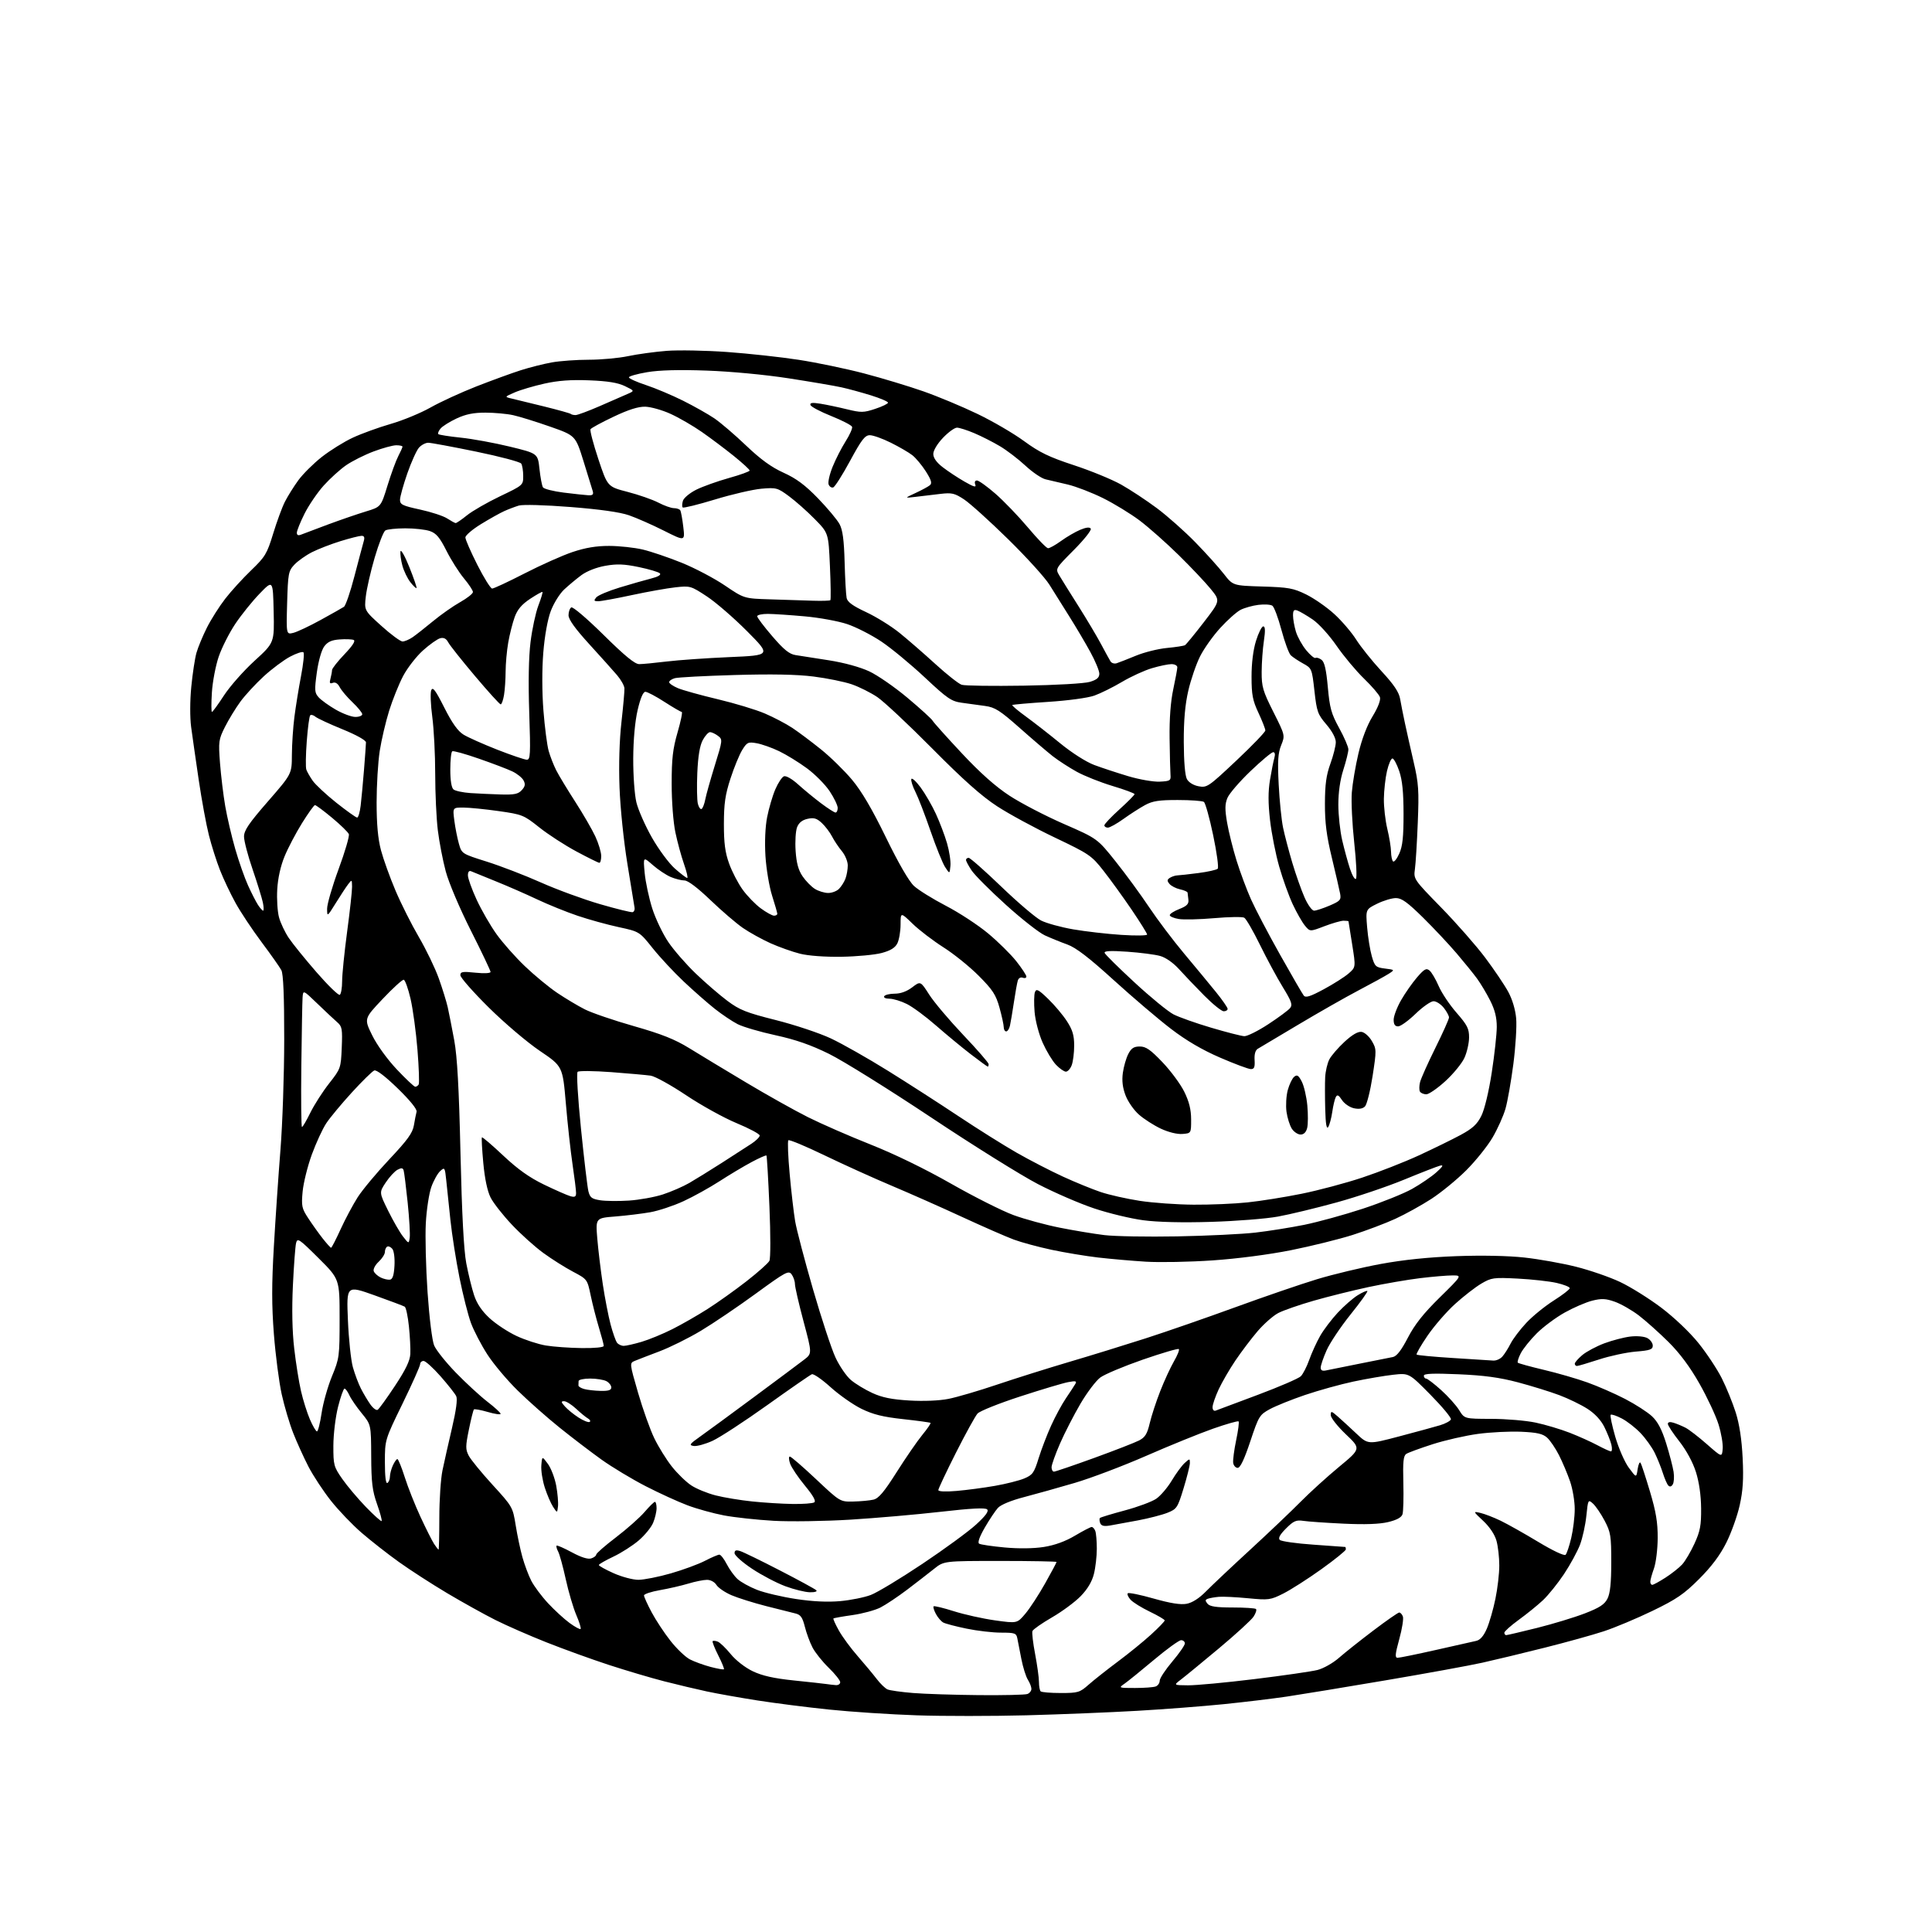 <?xml version="1.0" encoding="UTF-8" standalone="no"?>
<svg 
  version="1.1" 
  xmlns="http://www.w3.org/2000/svg" 
  xmlns:xlink="http://www.w3.org/1999/xlink" 
  xmlns:svg="http://www.w3.org/2000/svg"
  xmlns:rdf="http://www.w3.org/1999/02/22-rdf-syntax-ns#"
  xmlns:cc="http://creativecommons.org/ns#"
  xmlns:dc="http://purl.org/dc/elements/1.1/"
  viewBox="0 0 768 768"
  width="768"
  height="768"
>
<style>svg {background-color: white; }</style>"
<path stroke="none" fill="black" fill-rule="evenodd" d="M408.00,681.86C394.52,682.21 374.95,682.22 364.50,681.87C354.05,681.52 338.30,680.49 329.50,679.57C320.70,678.66 307.88,677.02 301.00,675.94C294.12,674.86 285.12,673.26 281.00,672.38C276.88,671.50 269.23,669.68 264.00,668.34C258.77,667.00 248.88,664.06 242.00,661.82C235.12,659.57 223.97,655.53 217.21,652.85C210.44,650.17 201.31,646.17 196.91,643.96C192.52,641.75 183.91,636.97 177.80,633.34C171.68,629.70 163.04,624.12 158.59,620.93C154.14,617.75 147.47,612.52 143.76,609.32C140.05,606.12 134.55,600.37 131.53,596.55C128.51,592.73 124.51,586.65 122.64,583.05C120.78,579.45 118.04,573.43 116.57,569.69C115.09,565.94 113.02,558.96 111.97,554.19C110.92,549.41 109.53,538.71 108.88,530.41C107.99,518.90 107.98,510.58 108.87,495.41C109.50,484.46 110.68,467.18 111.49,457.00C112.30,446.82 112.97,427.11 112.98,413.18C112.99,396.06 112.63,387.16 111.85,385.68C111.22,384.48 107.68,379.45 103.97,374.50C100.27,369.55 95.59,362.51 93.59,358.86C91.58,355.21 88.81,349.36 87.44,345.86C86.06,342.36 84.08,336.12 83.04,332.00C81.99,327.88 80.17,317.98 78.99,310.00C77.81,302.02 76.46,292.57 75.98,289.00C75.48,285.22 75.50,278.53 76.04,273.00C76.55,267.77 77.47,261.70 78.10,259.50C78.72,257.30 80.59,252.80 82.25,249.50C83.91,246.20 87.19,241.03 89.54,238.00C91.88,234.97 96.53,229.88 99.86,226.68C105.42,221.33 106.14,220.13 108.57,212.18C110.03,207.40 112.12,201.70 113.23,199.50C114.34,197.30 116.75,193.45 118.57,190.94C120.40,188.43 124.60,184.26 127.90,181.66C131.21,179.06 136.75,175.61 140.21,174.00C143.67,172.38 150.46,169.92 155.30,168.52C160.14,167.13 167.26,164.18 171.14,161.99C175.02,159.79 183.21,156.03 189.34,153.62C195.48,151.22 203.43,148.32 207.00,147.18C210.57,146.04 216.17,144.63 219.43,144.05C222.70,143.47 229.31,143.00 234.12,143.00C238.93,143.00 245.94,142.36 249.68,141.57C253.43,140.78 260.32,139.84 265.00,139.47C269.68,139.11 280.48,139.31 289.00,139.92C297.52,140.53 310.35,141.93 317.50,143.03C324.65,144.13 336.36,146.57 343.52,148.45C350.68,150.33 361.25,153.53 367.02,155.55C372.78,157.57 382.45,161.60 388.50,164.51C394.55,167.41 402.92,172.29 407.10,175.36C413.26,179.86 417.02,181.68 426.85,184.91C433.53,187.10 441.97,190.56 445.62,192.60C449.26,194.64 455.67,198.87 459.87,202.00C464.07,205.13 470.96,211.25 475.20,215.60C479.43,219.94 484.52,225.59 486.50,228.15C490.11,232.79 490.11,232.79 501.80,233.15C512.21,233.46 514.13,233.81 519.25,236.32C522.41,237.88 527.43,241.37 530.40,244.09C533.38,246.80 537.29,251.38 539.11,254.26C540.93,257.14 545.46,262.79 549.18,266.82C554.10,272.14 556.11,275.13 556.57,277.82C556.92,279.84 557.78,284.20 558.49,287.50C559.19,290.80 560.76,297.77 561.97,303.00C563.91,311.35 564.11,314.26 563.59,327.00C563.27,334.98 562.76,343.30 562.45,345.50C561.90,349.47 561.98,349.59 572.89,360.76C578.94,366.96 586.80,375.91 590.36,380.65C593.92,385.40 598.04,391.50 599.52,394.21C601.17,397.24 602.39,401.33 602.70,404.82C602.98,407.94 602.47,416.12 601.58,423.00C600.68,429.88 599.28,437.86 598.45,440.74C597.63,443.62 595.31,448.77 593.31,452.19C591.31,455.60 586.61,461.46 582.88,465.19C579.14,468.93 572.87,474.06 568.95,476.60C565.03,479.14 558.60,482.69 554.66,484.50C550.72,486.31 543.09,489.19 537.69,490.91C532.30,492.62 521.27,495.35 513.19,496.97C504.42,498.72 491.85,500.36 482.00,501.03C472.93,501.65 461.00,501.88 455.50,501.54C450.00,501.20 441.45,500.45 436.50,499.88C431.55,499.30 423.23,497.92 418.00,496.81C412.77,495.69 406.02,493.87 403.00,492.75C399.98,491.63 390.75,487.59 382.50,483.78C374.25,479.96 361.65,474.38 354.50,471.37C347.35,468.36 335.32,462.91 327.77,459.27C320.21,455.62 313.74,452.92 313.39,453.28C313.03,453.64 313.26,459.68 313.91,466.71C314.55,473.75 315.53,482.20 316.09,485.50C316.65,488.80 319.84,500.95 323.18,512.50C326.52,524.05 330.55,536.28 332.14,539.67C333.73,543.07 336.48,547.08 338.26,548.58C340.04,550.09 343.87,552.41 346.77,553.74C350.66,555.53 354.49,556.31 361.45,556.72C367.14,557.06 373.30,556.81 377.00,556.08C380.37,555.42 389.06,552.87 396.31,550.42C403.57,547.97 416.48,543.91 425.00,541.39C433.52,538.88 447.25,534.64 455.50,531.99C463.75,529.33 479.82,523.75 491.22,519.59C502.62,515.43 517.17,510.44 523.57,508.50C529.97,506.56 541.32,503.84 548.79,502.46C557.85,500.79 567.90,499.75 578.94,499.34C589.09,498.97 599.56,499.18 605.98,499.89C611.75,500.52 620.98,502.17 626.48,503.55C631.99,504.93 639.88,507.65 644.00,509.60C648.12,511.54 655.49,516.14 660.36,519.81C665.49,523.69 671.71,529.59 675.15,533.87C678.42,537.92 682.59,544.22 684.43,547.87C686.27,551.52 688.76,557.65 689.98,561.50C691.45,566.15 692.37,572.22 692.73,579.60C693.14,588.00 692.85,592.57 691.56,598.36C690.63,602.56 688.23,609.26 686.24,613.24C683.76,618.20 680.37,622.73 675.44,627.66C669.40,633.70 666.43,635.73 656.87,640.35C650.62,643.37 641.90,647.03 637.50,648.47C633.10,649.92 622.52,652.85 614.00,654.99C605.48,657.14 594.35,659.81 589.29,660.94C584.22,662.07 566.90,665.23 550.79,667.96C534.68,670.70 517.00,673.60 511.50,674.42C506.00,675.23 494.75,676.59 486.50,677.43C478.25,678.27 462.73,679.46 452.00,680.08C441.27,680.70 421.48,681.50 408.00,681.86zM389.17,673.84C398.89,673.93 407.55,673.73 408.42,673.39C409.29,673.06 410.00,672.14 410.00,671.36C410.00,670.57 409.37,668.93 408.59,667.71C407.82,666.50 406.66,662.80 406.01,659.50C405.36,656.20 404.63,652.49 404.40,651.25C404.00,649.21 403.39,649.00 397.94,649.00C394.63,649.00 388.46,648.29 384.23,647.41C380.00,646.54 375.84,645.45 374.98,644.99C374.12,644.53 372.80,643.00 372.04,641.58C371.28,640.16 370.87,638.80 371.12,638.54C371.38,638.29 374.99,639.16 379.15,640.48C383.31,641.80 390.68,643.44 395.52,644.12C404.33,645.35 404.33,645.35 407.63,641.42C409.44,639.27 412.96,633.86 415.46,629.41C417.96,624.97 420.00,621.14 420.00,620.91C419.99,620.69 409.92,620.50 397.60,620.50C375.22,620.50 375.22,620.50 371.26,623.68C369.08,625.42 364.27,629.14 360.57,631.95C356.87,634.75 352.10,637.93 349.97,639.02C347.83,640.10 342.83,641.46 338.86,642.02C334.88,642.58 331.47,643.19 331.30,643.37C331.12,643.55 332.10,645.72 333.48,648.19C334.86,650.66 338.22,655.23 340.95,658.34C343.67,661.45 347.07,665.54 348.50,667.41C349.93,669.29 351.87,671.16 352.80,671.57C353.74,671.98 358.32,672.62 363.00,673.00C367.68,673.38 379.45,673.75 389.17,673.84zM421.66,673.00C428.54,673.00 429.22,672.80 432.75,669.68C434.81,667.86 440.03,663.74 444.34,660.52C448.66,657.31 454.62,652.46 457.59,649.74C460.57,647.02 462.99,644.51 462.99,644.15C462.98,643.79 460.31,642.22 457.06,640.66C453.81,639.10 450.37,636.96 449.41,635.91C448.46,634.85 447.97,633.70 448.32,633.35C448.67,633.00 453.29,633.94 458.59,635.45C465.27,637.34 469.29,637.98 471.71,637.53C473.94,637.11 476.70,635.35 479.35,632.65C481.63,630.33 489.57,622.84 497.00,616.01C504.43,609.18 513.42,600.62 517.00,596.99C520.58,593.36 527.44,587.12 532.26,583.13C541.02,575.88 541.02,575.88 535.01,570.17C531.70,567.02 529.00,563.59 529.00,562.55C529.00,560.81 529.23,560.85 531.75,563.05C533.26,564.37 536.60,567.43 539.16,569.85C543.82,574.25 543.82,574.25 556.16,571.00C562.95,569.21 570.27,567.21 572.44,566.56C574.60,565.91 576.55,564.85 576.76,564.22C576.97,563.58 573.31,559.18 568.63,554.43C560.11,545.79 560.11,545.79 553.80,546.49C550.34,546.87 543.23,548.09 538.02,549.19C532.80,550.30 524.14,552.71 518.76,554.53C513.39,556.36 507.08,558.90 504.74,560.18C500.68,562.40 500.35,562.96 497.00,573.00C494.63,580.11 493.02,583.50 492.00,583.50C491.18,583.50 490.37,582.60 490.21,581.50C490.06,580.40 490.59,576.35 491.39,572.51C492.20,568.67 492.63,565.30 492.36,565.03C492.09,564.76 487.51,566.06 482.18,567.93C476.86,569.80 464.95,574.64 455.72,578.68C446.49,582.72 433.67,587.58 427.22,589.48C420.77,591.37 411.70,593.92 407.05,595.13C401.92,596.46 397.85,598.15 396.69,599.41C395.65,600.56 393.30,604.08 391.47,607.24C389.35,610.92 388.54,613.22 389.23,613.64C389.81,614.00 394.37,614.68 399.35,615.14C405.00,615.66 410.88,615.58 414.96,614.94C419.25,614.26 423.51,612.72 427.32,610.45C430.52,608.55 433.51,607.00 433.96,607.00C434.42,607.00 435.06,607.71 435.39,608.58C435.73,609.45 436.00,612.63 436.00,615.64C436.00,618.65 435.48,623.18 434.84,625.70C434.08,628.73 432.30,631.72 429.59,634.50C427.34,636.81 422.21,640.61 418.19,642.93C414.17,645.26 410.67,647.70 410.41,648.37C410.16,649.03 410.64,653.15 411.48,657.53C412.31,661.92 413.00,666.89 413.00,668.58C413.00,670.28 413.30,671.97 413.67,672.33C414.03,672.70 417.63,673.00 421.66,673.00zM451.20,671.00C454.85,671.00 458.55,670.73 459.42,670.39C460.29,670.06 461.00,669.03 461.00,668.10C461.00,667.17 463.25,663.75 466.00,660.50C468.75,657.25 471.00,654.00 471.00,653.29C471.00,652.58 470.33,652.00 469.51,652.00C468.69,652.00 463.85,655.50 458.76,659.78C453.67,664.05 448.39,668.33 447.03,669.28C444.58,670.98 444.62,671.00 451.20,671.00zM332.25,669.86C333.21,669.94 334.00,669.42 334.00,668.71C334.00,668.00 331.94,665.41 329.42,662.96C326.90,660.51 323.99,656.87 322.97,654.88C321.94,652.90 320.57,649.18 319.93,646.62C318.98,642.87 318.25,641.86 316.13,641.36C314.68,641.01 309.44,639.70 304.48,638.43C299.52,637.16 293.35,635.22 290.77,634.12C288.19,633.01 285.51,631.18 284.80,630.05C284.06,628.86 282.47,628.00 281.01,628.01C279.63,628.02 276.30,628.69 273.60,629.51C270.91,630.32 265.85,631.49 262.35,632.10C258.86,632.71 256.00,633.66 256.00,634.21C256.00,634.77 257.36,637.77 259.02,640.88C260.67,643.99 264.04,649.10 266.51,652.24C268.97,655.37 272.45,658.70 274.24,659.63C276.03,660.55 279.73,661.90 282.45,662.62C285.18,663.34 287.57,663.76 287.77,663.56C287.97,663.36 286.95,660.86 285.50,658.00C284.05,655.14 283.06,652.61 283.29,652.38C283.52,652.14 284.43,652.23 285.31,652.57C286.19,652.90 288.51,655.13 290.46,657.52C292.53,660.05 296.21,662.91 299.26,664.36C303.01,666.15 307.62,667.18 315.50,668.00C321.55,668.62 327.40,669.27 328.50,669.43C329.60,669.60 331.29,669.79 332.25,669.86zM472.25,669.94C475.42,669.97 487.32,668.86 498.71,667.46C510.10,666.07 521.34,664.44 523.70,663.85C526.07,663.25 529.88,661.10 532.24,659.03C534.58,656.97 540.75,652.08 545.94,648.15C551.13,644.22 555.75,641.00 556.22,641.00C556.68,641.00 557.34,641.71 557.67,642.58C558.00,643.45 557.36,647.50 556.23,651.58C554.59,657.55 554.46,659.00 555.56,659.00C556.32,659.00 563.14,657.61 570.72,655.90C578.30,654.20 585.55,652.56 586.84,652.27C588.42,651.91 589.79,650.31 591.05,647.39C592.07,645.00 593.61,639.68 594.45,635.56C595.30,631.45 596.00,625.48 595.99,622.29C595.99,619.11 595.49,614.70 594.88,612.50C594.20,610.03 592.20,607.02 589.64,604.61C585.50,600.73 585.50,600.73 588.50,601.41C590.15,601.79 593.75,603.18 596.50,604.50C599.25,605.83 605.99,609.62 611.48,612.93C617.24,616.41 621.83,618.57 622.34,618.06C622.82,617.58 623.84,614.55 624.59,611.34C625.35,608.13 625.98,602.98 625.98,599.91C625.99,596.83 625.16,591.87 624.13,588.88C623.10,585.90 621.13,581.22 619.74,578.48C618.35,575.74 616.22,572.60 615.01,571.50C613.28,569.94 611.04,569.43 604.70,569.14C600.25,568.94 592.53,569.32 587.55,569.99C582.57,570.66 574.45,572.51 569.50,574.10C564.55,575.69 559.84,577.42 559.03,577.94C557.87,578.69 557.63,581.04 557.85,589.46C558.00,595.27 557.85,600.88 557.52,601.92C557.12,603.20 555.26,604.22 551.80,605.05C548.36,605.87 542.56,606.08 534.09,605.68C527.17,605.35 519.98,604.86 518.12,604.57C515.24,604.14 514.21,604.59 511.22,607.58C508.78,610.02 508.02,611.42 508.74,612.14C509.31,612.71 515.34,613.56 522.14,614.03C528.94,614.50 534.61,614.91 534.75,614.94C534.89,614.97 535.00,615.41 535.00,615.91C535.00,616.40 530.61,619.95 525.25,623.79C519.89,627.63 513.08,631.98 510.13,633.46C505.01,636.03 504.34,636.12 496.13,635.33C491.38,634.87 486.15,634.62 484.50,634.76C482.85,634.91 480.89,635.25 480.14,635.53C479.05,635.92 479.02,636.32 480.01,637.51C480.93,638.62 483.46,639.00 489.96,639.00C494.75,639.00 498.94,639.28 499.28,639.61C499.62,639.95 499.18,641.32 498.31,642.64C497.44,643.97 491.23,649.66 484.50,655.28C477.77,660.90 470.97,666.49 469.38,667.69C466.50,669.89 466.50,669.89 472.25,669.94zM598.75,649.99C599.16,649.99 604.67,648.69 611.00,647.12C617.33,645.54 625.87,642.94 630.00,641.35C635.86,639.08 637.83,637.80 639.00,635.48C640.07,633.34 640.50,629.24 640.50,621.00C640.50,610.50 640.27,609.07 637.86,604.50C636.41,601.75 634.33,598.70 633.25,597.72C631.32,595.98 631.27,596.06 630.60,602.56C630.23,606.20 629.09,611.37 628.07,614.07C627.04,616.76 624.18,622.01 621.71,625.73C619.23,629.45 615.47,634.12 613.35,636.11C611.23,638.10 606.91,641.60 603.75,643.89C600.59,646.19 598.00,648.50 598.00,649.03C598.00,649.56 598.34,650.00 598.75,649.99zM230.80,647.54C231.06,647.28 230.28,644.76 229.07,641.95C227.87,639.14 225.99,632.77 224.90,627.78C223.81,622.80 222.45,617.85 221.88,616.78C221.31,615.71 221.02,614.64 221.25,614.42C221.47,614.19 224.21,615.39 227.32,617.07C230.97,619.05 233.70,619.91 234.99,619.50C236.10,619.15 237.00,618.47 237.00,617.98C237.00,617.49 240.55,614.39 244.89,611.09C249.22,607.78 254.33,603.26 256.23,601.04C258.14,598.82 259.99,597.00 260.35,597.00C260.71,597.00 261.00,598.14 261.00,599.53C261.00,600.92 260.38,603.54 259.63,605.34C258.88,607.15 256.30,610.30 253.89,612.36C251.49,614.41 246.96,617.31 243.81,618.80C240.67,620.28 238.08,621.78 238.05,622.11C238.02,622.45 240.64,623.91 243.88,625.36C247.11,626.81 251.56,628.00 253.76,628.00C255.97,628.00 261.76,626.85 266.64,625.45C271.51,624.05 277.63,621.80 280.23,620.45C282.83,619.10 285.41,618.00 285.96,618.00C286.51,618.00 287.82,619.69 288.88,621.75C289.94,623.81 291.86,626.48 293.15,627.67C294.44,628.87 297.94,630.81 300.92,631.98C303.90,633.15 310.87,634.79 316.42,635.63C323.09,636.64 329.03,636.92 334.00,636.47C338.12,636.10 343.59,635.00 346.14,634.03C348.69,633.07 357.92,627.50 366.64,621.67C375.36,615.84 384.97,608.82 387.98,606.06C391.79,602.58 393.14,600.74 392.41,600.01C391.68,599.28 386.07,599.57 373.93,600.96C364.35,602.06 348.18,603.46 338.00,604.09C327.82,604.71 314.10,604.92 307.50,604.54C300.90,604.16 292.03,603.20 287.78,602.40C283.54,601.59 277.01,599.79 273.28,598.38C269.55,596.98 262.07,593.56 256.66,590.78C251.26,588.00 243.38,583.26 239.16,580.25C234.95,577.24 227.45,571.52 222.50,567.54C217.55,563.57 210.04,556.93 205.82,552.79C201.59,548.65 196.14,542.17 193.71,538.38C191.27,534.60 188.36,528.99 187.22,525.93C186.09,522.87 184.03,514.77 182.66,507.93C181.28,501.09 179.66,490.77 179.05,485.00C178.44,479.23 177.70,472.10 177.39,469.17C176.86,464.05 176.76,463.90 174.98,465.52C173.96,466.45 172.37,469.29 171.46,471.85C170.55,474.41 169.56,480.87 169.27,486.20C168.98,491.54 169.29,503.91 169.96,513.70C170.66,523.88 171.78,532.92 172.58,534.84C173.35,536.68 177.22,541.54 181.19,545.63C185.16,549.72 190.79,554.91 193.70,557.16C196.62,559.40 199.00,561.59 199.00,562.01C199.00,562.43 196.72,562.11 193.93,561.29C191.14,560.48 188.65,560.02 188.39,560.28C188.13,560.53 187.23,564.13 186.39,568.28C185.03,574.94 185.02,576.14 186.33,578.66C187.14,580.22 191.41,585.44 195.81,590.25C203.68,598.85 203.84,599.12 204.98,606.25C205.62,610.24 206.82,615.96 207.66,618.97C208.50,621.98 210.08,626.20 211.18,628.36C212.29,630.52 215.28,634.54 217.84,637.29C220.40,640.05 224.26,643.59 226.41,645.16C228.56,646.73 230.53,647.80 230.80,647.54zM321.95,632.95C320.05,632.92 315.66,631.84 312.18,630.55C308.71,629.26 302.74,626.13 298.93,623.59C295.12,621.06 292.00,618.28 292.00,617.42C292.00,616.26 292.57,616.05 294.25,616.58C295.49,616.97 302.57,620.42 310.00,624.26C317.43,628.09 323.93,631.63 324.45,632.12C325.01,632.64 324.00,632.98 321.95,632.95zM656.80,630.00C657.25,630.00 659.61,628.71 662.05,627.14C664.50,625.57 667.49,623.20 668.69,621.89C669.90,620.57 672.10,616.84 673.59,613.59C675.84,608.67 676.28,606.36 676.22,599.60C676.18,594.44 675.43,589.20 674.16,585.16C672.93,581.27 670.38,576.57 667.58,572.99C665.06,569.79 663.00,566.65 663.00,566.02C663.00,565.28 663.82,565.12 665.25,565.56C666.49,565.94 668.62,566.83 670.00,567.53C671.38,568.24 675.20,571.18 678.50,574.08C684.50,579.35 684.50,579.35 684.80,575.91C684.96,574.02 684.22,569.67 683.15,566.24C682.08,562.80 678.68,555.52 675.58,550.05C671.79,543.36 667.76,537.94 663.23,533.44C659.53,529.77 654.22,525.03 651.44,522.90C648.65,520.78 644.38,518.34 641.94,517.47C638.33,516.19 636.66,516.11 633.00,517.02C630.52,517.63 625.59,519.76 622.03,521.74C618.47,523.72 613.46,527.45 610.89,530.02C608.31,532.59 605.45,536.16 604.53,537.94C603.61,539.73 603.08,541.41 603.36,541.69C603.64,541.97 608.28,543.25 613.68,544.53C619.08,545.80 626.88,548.06 631.00,549.54C635.12,551.01 641.88,553.97 646.00,556.10C650.12,558.24 654.94,561.35 656.71,563.01C659.00,565.16 660.61,568.25 662.33,573.76C663.65,578.02 664.98,583.11 665.28,585.09C665.58,587.06 665.43,589.30 664.95,590.08C664.39,590.99 663.76,591.14 663.16,590.49C662.66,589.95 661.68,587.70 660.99,585.50C660.29,583.30 658.84,579.70 657.76,577.50C656.67,575.30 654.15,571.77 652.14,569.67C650.14,567.56 646.77,564.94 644.65,563.85C642.54,562.75 640.56,562.10 640.27,562.40C639.97,562.69 640.80,566.63 642.10,571.15C643.41,575.66 645.82,581.19 647.47,583.43C650.47,587.50 650.47,587.50 650.99,584.00C651.28,582.08 651.80,580.95 652.15,581.50C652.50,582.05 654.18,587.19 655.89,592.92C658.29,600.96 658.99,605.20 658.96,611.42C658.93,615.87 658.26,621.30 657.47,623.50C656.68,625.70 656.02,628.06 656.02,628.75C656.01,629.44 656.36,630.00 656.80,630.00zM174.34,616.00C174.50,616.00 174.63,610.26 174.64,603.25C174.64,596.24 175.21,587.80 175.89,584.50C176.58,581.20 178.28,573.62 179.68,567.65C181.32,560.64 181.92,556.17 181.36,555.01C180.89,554.01 178.08,550.46 175.13,547.10C172.18,543.75 169.14,541.00 168.38,541.00C167.62,541.00 167.00,541.59 167.00,542.32C167.00,543.04 163.85,550.10 160.00,558.00C153.00,572.36 153.00,572.36 153.00,581.24C153.00,586.90 153.36,589.89 154.00,589.50C154.55,589.16 155.00,588.03 155.00,586.99C155.00,585.95 155.52,583.95 156.16,582.55C156.80,581.15 157.61,580.00 157.96,580.00C158.32,580.00 159.64,583.26 160.91,587.25C162.17,591.24 164.99,598.33 167.16,603.00C169.33,607.67 171.76,612.51 172.57,613.75C173.38,614.99 174.18,616.00 174.34,616.00zM441.21,606.42C438.82,606.82 437.76,606.55 437.34,605.44C437.02,604.60 436.98,603.69 437.25,603.42C437.52,603.15 441.96,601.80 447.12,600.42C452.28,599.04 457.91,596.95 459.63,595.77C461.35,594.59 464.12,591.34 465.80,588.54C467.47,585.74 469.78,582.61 470.92,581.57C472.93,579.75 473.00,579.75 473.00,581.54C473.00,582.56 471.88,587.08 470.50,591.59C468.13,599.36 467.80,599.86 464.11,601.34C461.98,602.19 456.69,603.56 452.36,604.38C448.04,605.20 443.02,606.11 441.21,606.42zM151.70,604.64C151.93,604.40 151.11,601.35 149.87,597.86C148.01,592.60 147.61,589.31 147.56,578.91C147.50,566.32 147.50,566.32 143.79,561.79C141.74,559.29 139.53,556.07 138.88,554.63C138.22,553.18 137.35,552.00 136.95,552.00C136.54,552.00 135.39,555.26 134.38,559.25C133.36,563.28 132.54,570.12 132.52,574.65C132.50,582.37 132.68,583.06 136.05,587.89C138.00,590.69 142.22,595.69 145.43,599.02C148.65,602.34 151.47,604.87 151.70,604.64zM221.81,598.81C221.50,601.50 221.50,601.50 219.86,599.00C218.96,597.62 217.47,594.16 216.55,591.30C215.63,588.44 215.01,584.46 215.19,582.45C215.50,578.80 215.50,578.80 217.79,581.91C219.04,583.62 220.53,587.51 221.10,590.56C221.66,593.61 221.98,597.32 221.81,598.81zM315.00,597.85C319.12,597.92 323.03,597.63 323.67,597.22C324.47,596.72 323.28,594.58 319.95,590.54C317.26,587.28 314.62,583.35 314.08,581.80C313.54,580.26 313.49,579.00 313.97,579.00C314.44,579.00 319.13,583.05 324.39,588.00C333.95,597.00 333.95,597.00 339.23,596.88C342.13,596.82 345.72,596.48 347.21,596.13C349.28,595.65 351.43,593.10 356.44,585.19C360.03,579.52 364.61,572.87 366.62,570.41C368.64,567.96 370.11,565.80 369.89,565.62C369.68,565.43 364.77,564.76 359.00,564.13C351.01,563.26 347.06,562.28 342.47,560.04C339.16,558.42 333.64,554.55 330.20,551.45C326.77,548.34 323.41,546.02 322.73,546.28C322.05,546.55 314.07,552.07 305.00,558.55C295.93,565.03 286.14,571.42 283.26,572.74C280.37,574.06 277.00,574.99 275.76,574.80C273.77,574.49 274.09,574.04 278.42,570.98C281.13,569.06 290.81,561.97 299.92,555.21C309.04,548.46 317.92,541.83 319.66,540.49C322.83,538.05 322.83,538.05 319.42,525.28C317.54,518.25 316.01,511.57 316.00,510.44C316.00,509.31 315.41,507.58 314.69,506.59C313.48,504.94 312.38,505.53 300.44,514.24C293.32,519.43 283.52,526.06 278.65,528.98C273.79,531.90 266.36,535.59 262.15,537.18C257.94,538.77 253.54,540.47 252.36,540.96C250.23,541.85 250.23,541.85 253.65,553.68C255.54,560.18 258.43,568.30 260.09,571.72C261.74,575.14 264.89,580.21 267.07,582.97C269.26,585.74 272.73,589.11 274.78,590.46C276.82,591.82 281.20,593.61 284.50,594.45C287.80,595.29 294.32,596.37 299.00,596.85C303.68,597.34 310.88,597.79 315.00,597.85zM380.25,592.67C384.24,592.33 391.10,591.42 395.50,590.65C399.90,589.88 405.16,588.55 407.19,587.70C410.47,586.32 411.09,585.46 412.85,579.73C413.95,576.20 416.18,570.35 417.83,566.72C419.47,563.09 422.13,558.18 423.74,555.81C425.35,553.44 427.03,550.88 427.47,550.11C428.14,548.99 427.59,548.85 424.60,549.42C422.57,549.80 414.00,552.36 405.56,555.11C397.12,557.86 389.48,560.91 388.59,561.90C387.70,562.89 383.82,569.92 379.98,577.53C376.14,585.14 373.00,591.80 373.00,592.33C373.00,592.92 375.85,593.05 380.25,592.67zM418.97,585.00C419.50,585.00 426.65,582.56 434.85,579.59C443.06,576.61 451.12,573.47 452.78,572.62C455.20,571.36 456.03,570.02 457.03,565.78C457.71,562.88 459.59,557.12 461.21,553.00C462.82,548.88 465.28,543.55 466.66,541.17C468.04,538.79 468.92,536.59 468.61,536.28C468.30,535.96 461.85,537.86 454.27,540.48C446.70,543.11 439.09,546.31 437.37,547.59C435.65,548.87 432.10,553.57 429.49,558.02C426.88,562.48 423.23,569.58 421.38,573.81C419.54,578.04 418.02,582.29 418.01,583.25C418.01,584.21 418.44,585.00 418.97,585.00zM640.36,576.95C640.83,576.98 640.91,575.76 640.54,574.25C640.17,572.74 638.91,569.58 637.75,567.24C636.40,564.51 633.97,561.91 631.04,560.03C628.51,558.40 623.48,555.96 619.84,554.59C616.21,553.23 608.80,550.93 603.37,549.49C596.07,547.56 589.92,546.73 579.75,546.29C569.72,545.86 566.00,546.01 566.00,546.85C566.00,547.48 566.40,548.00 566.89,548.00C567.38,548.00 570.06,550.04 572.84,552.54C575.62,555.04 578.85,558.64 580.03,560.54C582.16,564.00 582.16,564.00 592.83,564.02C598.70,564.03 606.63,564.70 610.45,565.51C614.28,566.32 620.35,568.13 623.95,569.53C627.55,570.94 632.52,573.17 635.00,574.50C637.48,575.82 639.89,576.93 640.36,576.95zM126.00,569.00C126.42,569.00 127.24,565.73 127.84,561.74C128.43,557.74 130.29,551.16 131.96,547.10C134.90,539.96 135.00,539.23 135.00,524.09C135.00,508.46 135.00,508.46 126.63,500.13C118.89,492.43 118.22,491.98 117.69,494.15C117.38,495.44 116.81,503.03 116.43,511.01C115.98,520.43 116.16,529.21 116.95,536.01C117.61,541.78 118.83,549.42 119.66,553.00C120.48,556.58 122.08,561.64 123.20,564.25C124.33,566.86 125.59,569.00 126.00,569.00zM234.38,565.24C234.86,564.96 234.58,564.35 233.76,563.89C232.94,563.42 230.81,561.69 229.03,560.02C227.25,558.36 225.09,557.00 224.24,557.00C222.95,557.00 223.01,557.36 224.60,559.13C225.64,560.30 228.07,562.27 230.00,563.51C231.93,564.75 233.90,565.53 234.38,565.24zM150.13,560.42C150.67,560.09 153.77,555.80 157.01,550.90C161.26,544.48 162.97,540.93 163.11,538.24C163.22,536.18 162.97,531.24 162.55,527.25C162.14,523.26 161.39,519.74 160.89,519.43C160.40,519.13 154.98,517.09 148.86,514.90C137.72,510.93 137.72,510.93 138.30,524.72C138.61,532.30 139.51,540.75 140.28,543.50C141.06,546.25 142.49,550.08 143.48,552.00C144.46,553.92 146.14,556.74 147.21,558.26C148.28,559.78 149.59,560.75 150.13,560.42zM483.25,560.74C483.94,560.48 491.48,557.66 500.00,554.47C508.52,551.28 516.22,547.96 517.09,547.09C517.97,546.21 519.49,543.25 520.46,540.50C521.44,537.75 523.39,533.48 524.80,531.01C526.21,528.55 529.37,524.38 531.82,521.76C534.28,519.13 537.82,516.04 539.70,514.88C541.57,513.72 543.30,512.97 543.55,513.21C543.79,513.45 540.77,517.67 536.83,522.57C532.89,527.48 528.62,533.87 527.34,536.78C526.05,539.68 525.00,542.77 525.00,543.65C525.00,544.77 525.65,545.09 527.25,544.74C528.49,544.47 534.45,543.27 540.50,542.07C546.55,540.87 552.49,539.69 553.70,539.44C555.22,539.13 557.05,536.77 559.66,531.74C562.40,526.47 565.84,522.13 572.33,515.75C581.23,507.00 581.23,507.00 577.37,507.00C575.24,507.00 569.45,507.49 564.50,508.09C559.55,508.69 550.33,510.28 544.00,511.63C537.67,512.99 527.86,515.43 522.19,517.06C516.51,518.69 510.21,520.88 508.19,521.92C506.16,522.96 502.45,526.22 499.93,529.16C497.42,532.10 493.46,537.33 491.12,540.79C488.78,544.25 485.78,549.43 484.44,552.29C483.11,555.16 482.02,558.34 482.01,559.36C482.00,560.43 482.53,561.01 483.25,560.74zM238.75,552.90C241.86,552.97 243.00,552.61 243.00,551.54C243.00,550.73 242.13,549.60 241.07,549.04C240.00,548.47 237.08,548.00 234.57,548.00C232.05,548.00 230.00,548.45 230.00,549.00C230.00,549.55 229.97,550.34 229.94,550.75C229.91,551.16 230.92,551.79 232.19,552.15C233.46,552.51 236.41,552.85 238.75,552.90zM626.86,543.00C626.39,543.00 626.00,542.59 626.00,542.09C626.00,541.59 627.34,540.05 628.98,538.67C630.63,537.29 634.56,535.19 637.72,534.00C640.89,532.82 645.55,531.60 648.08,531.30C650.73,530.99 653.60,531.25 654.84,531.91C656.03,532.55 657.00,533.89 657.00,534.90C657.00,536.44 655.92,536.82 650.25,537.28C646.54,537.59 639.95,539.00 635.61,540.42C631.27,541.84 627.33,543.00 626.86,543.00zM593.60,540.85C594.75,540.93 596.38,540.21 597.22,539.25C598.07,538.29 599.54,535.97 600.49,534.09C601.44,532.22 604.25,528.51 606.74,525.85C609.22,523.19 614.13,519.21 617.63,516.99C621.13,514.78 624.00,512.56 624.00,512.07C624.00,511.57 621.64,510.63 618.75,509.97C615.86,509.32 608.91,508.55 603.31,508.26C593.71,507.77 592.86,507.89 588.81,510.28C586.44,511.68 581.75,515.32 578.38,518.38C575.01,521.43 570.10,527.10 567.46,530.96C564.82,534.83 562.87,538.21 563.14,538.47C563.41,538.74 569.90,539.35 577.56,539.83C585.23,540.32 592.44,540.78 593.60,540.85zM231.25,535.88C236.37,535.95 240.00,535.59 240.00,535.02C240.00,534.48 239.14,531.22 238.09,527.77C237.04,524.32 235.57,518.58 234.82,515.01C233.47,508.54 233.45,508.52 227.76,505.51C224.63,503.86 219.32,500.51 215.98,498.07C212.64,495.64 207.01,490.58 203.48,486.83C199.94,483.08 196.14,478.24 195.04,476.08C193.75,473.55 192.71,468.65 192.12,462.33C191.62,456.92 191.37,452.33 191.57,452.12C191.77,451.90 195.58,455.16 200.03,459.35C205.87,464.84 210.42,468.07 216.32,470.93C220.82,473.10 225.51,475.16 226.75,475.51C228.52,476.00 229.00,475.72 229.00,474.23C229.00,473.18 228.37,468.09 227.60,462.91C226.83,457.74 225.63,446.84 224.94,438.69C223.67,423.88 223.67,423.88 214.59,417.74C209.57,414.35 200.46,406.61 194.25,400.46C188.06,394.33 183.00,388.58 183.00,387.67C183.00,386.26 183.85,386.12 189.00,386.66C192.45,387.02 195.00,386.89 195.00,386.36C195.00,385.85 191.47,378.42 187.14,369.85C182.68,361.00 178.38,350.85 177.19,346.38C176.03,342.05 174.61,334.69 174.04,330.03C173.47,325.37 173.00,315.29 173.00,307.64C173.00,299.99 172.48,289.80 171.84,285.00C171.20,280.21 171.01,275.43 171.43,274.39C172.02,272.89 173.08,274.29 176.61,281.28C179.74,287.47 182.00,290.65 184.28,292.04C186.05,293.13 192.08,295.81 197.67,298.01C203.27,300.20 208.56,302.00 209.43,302.00C210.83,302.00 210.94,299.93 210.38,283.25C209.97,271.23 210.16,261.15 210.90,255.19C211.54,250.06 212.93,243.57 214.00,240.75C215.08,237.93 215.81,235.48 215.64,235.31C215.48,235.14 213.26,236.38 210.73,238.05C207.39,240.27 205.70,242.26 204.59,245.30C203.75,247.61 202.60,252.17 202.03,255.43C201.46,258.70 201.00,263.87 200.99,266.93C200.98,270.00 200.70,274.19 200.36,276.25C200.02,278.31 199.42,280.00 199.03,280.00C198.64,280.00 194.05,274.94 188.83,268.75C183.60,262.56 178.81,256.53 178.18,255.34C177.38,253.84 176.40,253.34 174.98,253.71C173.86,254.01 170.78,256.19 168.14,258.56C165.50,260.93 161.96,265.49 160.27,268.69C158.58,271.88 156.08,278.10 154.70,282.50C153.33,286.90 151.64,294.10 150.95,298.50C150.27,302.90 149.71,312.12 149.71,319.00C149.71,327.67 150.25,333.49 151.45,338.00C152.40,341.57 154.99,348.77 157.21,354.00C159.43,359.23 163.61,367.55 166.51,372.50C169.40,377.45 172.96,384.82 174.41,388.88C175.86,392.93 177.47,398.14 177.99,400.44C178.50,402.74 179.67,408.65 180.57,413.56C181.76,420.03 182.45,432.46 183.05,458.50C183.61,482.73 184.37,497.03 185.36,502.23C186.17,506.48 187.57,512.19 188.47,514.90C189.58,518.25 191.57,521.19 194.63,524.01C197.11,526.30 201.92,529.47 205.32,531.06C208.72,532.65 213.97,534.36 217.00,534.86C220.03,535.36 226.44,535.82 231.25,535.88zM247.94,535.00C248.87,535.00 252.08,534.27 255.07,533.39C258.05,532.50 263.55,530.24 267.29,528.35C271.03,526.47 277.33,522.86 281.29,520.33C285.26,517.80 292.21,512.85 296.74,509.32C301.27,505.79 305.37,502.14 305.85,501.20C306.33,500.24 306.34,490.80 305.86,479.59C305.40,468.64 304.86,459.52 304.67,459.33C304.47,459.14 301.81,460.32 298.75,461.95C295.68,463.59 289.95,467.01 286.00,469.57C282.05,472.12 275.60,475.70 271.66,477.51C267.72,479.33 261.80,481.29 258.50,481.88C255.20,482.46 248.96,483.22 244.63,483.57C236.76,484.19 236.76,484.19 237.43,492.35C237.81,496.83 238.79,505.00 239.62,510.50C240.45,516.00 241.85,523.20 242.72,526.50C243.60,529.80 244.75,533.06 245.28,533.75C245.81,534.44 247.01,535.00 247.94,535.00zM155.00,508.69C156.07,508.54 156.59,506.97 156.81,503.16C156.98,500.12 156.61,497.23 155.94,496.43C155.30,495.66 154.37,495.27 153.89,495.57C153.40,495.87 153.00,496.83 153.00,497.69C153.00,498.56 151.88,500.31 150.51,501.58C149.14,502.85 148.27,504.53 148.57,505.32C148.87,506.10 150.10,507.23 151.31,507.82C152.51,508.41 154.18,508.80 155.00,508.69zM131.61,496.00C131.85,496.00 133.56,492.69 135.40,488.64C137.25,484.60 140.31,478.86 142.21,475.89C144.11,472.93 149.77,466.15 154.77,460.84C161.99,453.18 164.01,450.39 164.53,447.34C164.88,445.23 165.36,442.79 165.60,441.93C165.86,440.96 163.01,437.44 158.11,432.67C153.24,427.93 149.66,425.19 148.78,425.53C148.00,425.83 143.98,429.77 139.85,434.29C135.72,438.81 131.14,444.32 129.68,446.54C128.21,448.76 125.64,454.35 123.95,458.96C122.27,463.58 120.63,470.19 120.30,473.66C119.77,479.40 119.96,480.35 122.51,484.23C124.04,486.58 126.62,490.19 128.23,492.25C129.85,494.31 131.37,496.00 131.61,496.00zM162.87,491.98C163.07,490.62 162.70,484.32 162.05,478.00C161.39,471.68 160.67,465.92 160.44,465.21C160.13,464.23 159.54,464.18 158.00,465.00C156.88,465.60 154.79,467.87 153.34,470.06C150.71,474.03 150.71,474.03 154.32,481.34C156.31,485.36 158.96,489.96 160.22,491.56C162.50,494.47 162.50,494.47 162.87,491.98zM468.00,491.48C479.82,491.26 493.77,490.58 499.00,489.98C504.23,489.38 512.95,487.99 518.39,486.90C523.82,485.80 534.35,482.91 541.77,480.47C549.19,478.02 558.02,474.47 561.38,472.58C564.75,470.68 569.08,467.72 571.00,466.00C573.55,463.72 573.95,462.99 572.50,463.35C571.40,463.62 564.98,466.12 558.23,468.90C551.48,471.69 539.33,475.79 531.23,478.01C523.13,480.24 512.67,482.76 508.00,483.61C503.32,484.47 491.40,485.41 481.50,485.71C470.10,486.06 460.20,485.83 454.50,485.07C449.55,484.42 440.80,482.32 435.05,480.40C429.30,478.49 419.17,474.11 412.55,470.67C405.92,467.23 386.81,455.31 370.07,444.16C353.34,433.02 335.11,421.67 329.57,418.94C322.35,415.38 316.33,413.28 308.30,411.53C302.13,410.19 295.35,408.20 293.23,407.12C291.10,406.03 287.01,403.29 284.14,401.02C281.27,398.75 275.73,393.88 271.82,390.20C267.90,386.51 262.34,380.54 259.44,376.91C254.18,370.33 254.18,370.33 245.92,368.54C241.38,367.56 234.03,365.53 229.58,364.02C225.14,362.52 217.90,359.59 213.50,357.51C209.10,355.43 201.68,352.18 197.00,350.30C192.32,348.41 187.94,346.63 187.25,346.33C186.47,345.99 186.00,346.60 186.00,347.96C186.00,349.15 187.56,353.52 189.48,357.66C191.39,361.79 194.94,367.95 197.37,371.34C199.79,374.73 204.86,380.46 208.64,384.07C212.41,387.68 218.20,392.46 221.50,394.68C224.80,396.90 229.75,399.86 232.50,401.25C235.25,402.64 244.03,405.64 252.00,407.91C263.07,411.07 268.27,413.14 274.00,416.67C278.12,419.22 288.25,425.33 296.50,430.26C304.75,435.20 315.84,441.41 321.14,444.07C326.45,446.73 337.66,451.63 346.06,454.96C355.50,458.70 367.72,464.64 378.06,470.53C387.26,475.77 398.44,481.39 402.89,483.02C407.35,484.65 415.61,486.90 421.25,488.02C426.89,489.14 434.88,490.47 439.00,490.97C443.12,491.47 456.18,491.70 468.00,491.48zM474.50,478.88C481.10,478.93 490.74,478.52 495.92,477.97C501.10,477.43 510.79,475.88 517.44,474.53C524.09,473.19 534.93,470.30 541.52,468.11C548.11,465.92 558.23,461.96 564.00,459.30C569.77,456.63 577.25,452.98 580.60,451.17C585.38,448.59 587.17,446.94 588.85,443.58C590.12,441.05 591.82,433.99 592.99,426.39C594.08,419.30 594.98,411.12 594.99,408.22C595.00,404.47 594.23,401.41 592.36,397.72C590.91,394.85 588.56,390.93 587.15,389.00C585.74,387.07 582.09,382.57 579.05,379.00C576.01,375.43 569.99,369.01 565.67,364.75C559.48,358.66 557.18,357.00 554.89,357.00C553.29,357.00 549.93,358.01 547.42,359.25C542.87,361.50 542.87,361.50 543.46,368.64C543.79,372.57 544.63,377.74 545.32,380.14C546.49,384.19 546.86,384.54 550.54,385.01C554.50,385.51 554.50,385.51 552.00,387.12C550.62,388.00 545.23,390.97 540.00,393.71C534.77,396.46 523.98,402.61 516.00,407.37C508.02,412.13 500.82,416.42 500.00,416.90C499.03,417.47 498.58,419.05 498.72,421.39C498.89,424.23 498.57,425.00 497.22,424.98C496.27,424.97 490.77,422.92 485.00,420.42C477.88,417.34 471.59,413.66 465.46,408.97C460.48,405.16 450.25,396.45 442.72,389.61C432.82,380.61 427.72,376.70 424.27,375.45C421.65,374.51 417.62,372.87 415.32,371.81C413.02,370.75 406.05,365.28 399.83,359.65C393.61,354.02 387.50,347.90 386.26,346.06C385.02,344.21 384.00,342.32 384.00,341.85C384.00,341.38 384.48,341.00 385.06,341.00C385.65,341.00 391.50,346.17 398.06,352.48C404.63,358.80 411.73,364.84 413.85,365.92C415.97,367.00 421.70,368.58 426.60,369.43C431.49,370.27 440.11,371.27 445.75,371.63C451.39,372.00 456.00,371.94 456.00,371.49C456.00,371.05 453.22,366.59 449.83,361.59C446.43,356.59 441.40,349.63 438.65,346.13C433.88,340.06 432.97,339.45 419.33,332.95C411.47,329.21 401.14,323.61 396.38,320.51C390.15,316.44 382.95,310.04 370.62,297.59C361.20,288.08 351.35,278.86 348.73,277.09C346.11,275.33 341.54,273.04 338.57,272.02C335.60,271.00 328.76,269.61 323.38,268.93C316.70,268.09 306.72,267.90 292.04,268.33C280.19,268.67 269.49,269.24 268.25,269.59C267.01,269.94 266.00,270.65 266.00,271.17C266.00,271.68 267.58,272.76 269.51,273.57C271.44,274.37 278.54,276.35 285.29,277.95C292.03,279.55 300.47,282.10 304.03,283.62C307.59,285.14 312.52,287.73 315.00,289.38C317.48,291.03 322.56,294.84 326.30,297.85C330.05,300.85 335.60,306.28 338.65,309.91C342.49,314.49 346.62,321.50 352.16,332.87C357.13,343.08 361.33,350.35 363.32,352.18C365.07,353.80 370.77,357.34 376.00,360.06C381.23,362.77 388.76,367.70 392.74,371.01C396.72,374.32 401.78,379.31 403.99,382.10C406.19,384.89 408.00,387.64 408.00,388.20C408.00,388.76 407.35,388.96 406.55,388.66C405.71,388.34 404.89,388.82 404.59,389.80C404.30,390.74 403.60,394.65 403.03,398.50C402.45,402.35 401.75,406.51 401.47,407.75C401.19,408.99 400.52,410.00 399.98,410.00C399.44,410.00 399.00,409.24 399.00,408.32C399.00,407.39 398.24,403.90 397.32,400.57C395.89,395.42 394.64,393.50 389.07,387.90C385.46,384.27 379.12,379.16 375.00,376.55C370.88,373.93 365.36,369.72 362.75,367.18C358.00,362.58 358.00,362.58 357.99,367.54C357.98,370.27 357.40,373.62 356.71,375.00C355.81,376.77 354.00,377.89 350.47,378.83C347.74,379.56 340.55,380.23 334.50,380.33C327.89,380.43 321.30,379.94 318.00,379.11C314.98,378.35 309.72,376.48 306.31,374.96C302.91,373.43 297.96,370.69 295.31,368.87C292.67,367.05 286.85,362.06 282.39,357.78C277.35,352.94 273.46,350.00 272.11,350.00C270.91,350.00 268.45,349.38 266.65,348.63C264.84,347.87 261.62,345.73 259.51,343.88C255.66,340.50 255.66,340.50 256.27,347.03C256.61,350.62 257.96,356.95 259.27,361.09C260.59,365.23 263.49,371.29 265.72,374.56C267.95,377.83 272.86,383.45 276.64,387.06C280.41,390.67 286.03,395.52 289.13,397.84C293.99,401.48 296.62,402.53 308.41,405.50C315.92,407.39 325.76,410.67 330.28,412.79C334.80,414.91 345.02,420.70 353.00,425.67C360.98,430.63 373.62,438.77 381.09,443.75C388.57,448.73 398.92,455.23 404.09,458.19C409.27,461.15 417.55,465.43 422.50,467.70C427.45,469.97 434.23,472.74 437.56,473.86C440.90,474.98 447.87,476.55 453.06,477.35C458.25,478.15 467.90,478.84 474.50,478.88zM250.00,477.25C254.12,476.98 260.20,475.88 263.50,474.81C266.80,473.73 271.52,471.68 274.00,470.25C276.48,468.82 282.32,465.20 287.00,462.21C291.68,459.21 296.96,455.80 298.74,454.63C300.53,453.46 301.99,452.00 301.99,451.39C302.00,450.78 297.87,448.57 292.83,446.48C287.79,444.39 278.75,439.39 272.74,435.37C266.73,431.35 260.40,427.85 258.66,427.59C256.92,427.34 249.88,426.71 243.00,426.19C236.12,425.68 230.10,425.62 229.62,426.06C229.12,426.51 229.69,436.23 230.95,448.68C232.17,460.68 233.49,471.85 233.89,473.50C234.51,476.04 235.22,476.59 238.56,477.12C240.73,477.46 245.88,477.52 250.00,477.25zM470.00,450.77C467.91,450.92 464.46,450.07 461.43,448.65C458.65,447.34 454.74,444.83 452.75,443.08C450.76,441.34 448.36,437.90 447.43,435.45C446.25,432.37 445.92,429.61 446.35,426.48C446.69,424.00 447.66,420.62 448.51,418.98C449.71,416.66 450.73,416.00 453.09,416.00C455.52,416.00 457.34,417.26 462.10,422.25C465.38,425.69 469.29,430.97 470.77,433.99C472.70,437.92 473.48,441.05 473.49,444.99C473.50,450.50 473.50,450.50 470.00,450.77zM517.00,451.00C515.93,451.00 514.36,449.96 513.53,448.69C512.70,447.41 511.74,444.37 511.40,441.92C511.07,439.48 511.29,435.62 511.90,433.36C512.51,431.09 513.66,428.70 514.44,428.05C515.61,427.08 516.18,427.44 517.48,429.96C518.36,431.66 519.35,435.92 519.68,439.42C520.00,442.92 519.98,446.96 519.62,448.39C519.19,450.09 518.28,451.00 517.00,451.00zM527.99,448.00C527.33,449.03 526.96,446.86 526.80,441.00C526.67,436.32 526.66,430.57 526.78,428.21C526.90,425.85 527.64,422.67 528.42,421.15C529.20,419.64 531.93,416.48 534.47,414.13C537.52,411.32 539.82,409.98 541.25,410.19C542.43,410.36 544.27,411.99 545.33,413.82C547.20,417.03 547.21,417.47 545.62,427.80C544.71,433.66 543.35,439.08 542.59,439.84C541.68,440.74 540.20,440.98 538.18,440.54C536.51,440.17 534.38,438.71 533.45,437.28C532.14,435.28 531.58,435.01 531.00,436.10C530.59,436.87 529.95,439.52 529.60,442.00C529.24,444.48 528.51,447.18 527.99,448.00zM120.04,448.00C120.34,448.00 121.84,445.44 123.37,442.31C124.91,439.18 128.26,433.95 130.83,430.68C135.42,424.84 135.51,424.60 135.85,416.47C136.16,409.02 135.98,408.01 134.05,406.35C132.88,405.33 129.34,402.02 126.21,399.00C120.50,393.50 120.50,393.50 120.28,396.50C120.16,398.15 119.94,410.41 119.78,423.75C119.63,437.09 119.74,448.00 120.04,448.00zM566.98,435.00C565.96,435.00 564.82,434.52 564.46,433.94C564.11,433.36 564.12,431.67 564.49,430.19C564.86,428.71 567.60,422.58 570.58,416.57C573.56,410.56 576.00,405.11 576.00,404.46C576.00,403.80 575.07,402.08 573.93,400.63C572.79,399.19 570.96,398.00 569.86,398.00C568.77,398.00 565.55,400.25 562.71,403.00C559.87,405.75 556.75,408.00 555.77,408.00C554.53,408.00 554.00,407.22 554.00,405.37C554.00,403.93 555.32,400.43 556.94,397.61C558.55,394.79 561.42,390.70 563.30,388.51C566.19,385.17 566.98,384.74 568.26,385.80C569.10,386.49 570.73,389.28 571.90,391.98C573.06,394.68 576.26,399.46 579.01,402.60C583.27,407.48 584.00,408.91 583.98,412.41C583.97,414.66 583.14,418.30 582.14,420.50C581.14,422.71 577.73,426.87 574.58,429.75C571.42,432.64 568.00,435.00 566.98,435.00zM165.06,432.00C165.51,432.00 166.13,431.60 166.43,431.11C166.74,430.62 166.52,424.41 165.95,417.31C165.38,410.21 164.14,401.09 163.20,397.03C162.26,392.98 161.04,389.58 160.49,389.47C159.95,389.36 156.17,392.80 152.10,397.11C144.70,404.94 144.70,404.94 147.96,411.57C149.85,415.42 153.95,421.09 157.73,425.10C161.31,428.89 164.61,432.00 165.06,432.00zM423.71,426.00C422.98,426.00 421.20,424.76 419.77,423.25C418.33,421.74 415.96,417.80 414.48,414.50C412.97,411.10 411.57,405.81 411.27,402.31C410.98,398.91 411.04,395.35 411.40,394.39C411.97,392.92 412.76,393.32 416.66,397.08C419.18,399.51 422.54,403.50 424.12,405.95C426.36,409.40 427.00,411.56 427.00,415.63C427.00,418.51 426.56,422.02 426.02,423.43C425.49,424.85 424.45,426.00 423.71,426.00zM392.65,424.00C392.46,424.00 389.42,421.78 385.90,419.08C382.38,416.37 376.18,411.24 372.11,407.69C368.05,404.13 362.83,400.27 360.50,399.11C358.18,397.95 355.07,397.00 353.58,397.00C352.04,397.00 351.15,396.57 351.50,396.00C351.84,395.45 353.74,395.00 355.71,395.00C358.02,395.00 360.50,394.09 362.61,392.48C365.91,389.96 365.91,389.96 369.39,395.40C371.30,398.39 377.40,405.60 382.93,411.43C388.47,417.26 393.00,422.47 393.00,423.01C393.00,423.56 392.84,424.00 392.65,424.00zM494.62,411.90C495.79,411.95 500.06,409.83 504.12,407.17C508.18,404.52 512.08,401.63 512.80,400.76C513.89,399.43 513.45,398.13 509.90,392.34C507.59,388.58 503.51,381.01 500.82,375.52C498.13,370.03 495.34,365.21 494.60,364.80C493.87,364.39 488.53,364.47 482.73,364.98C476.94,365.49 470.57,365.64 468.60,365.32C466.62,365.00 465.00,364.31 465.00,363.79C465.00,363.27 466.72,362.16 468.83,361.34C471.79,360.17 472.60,359.34 472.41,357.67C472.28,356.47 472.13,355.20 472.08,354.83C472.04,354.46 470.68,353.87 469.07,353.52C467.46,353.16 465.57,352.19 464.88,351.36C463.87,350.14 463.90,349.67 465.06,348.94C465.85,348.44 467.18,348.01 468.00,347.98C468.82,347.96 472.59,347.54 476.37,347.05C480.14,346.56 483.60,345.79 484.06,345.33C484.51,344.87 483.69,338.88 482.25,332.00C480.81,325.12 479.15,319.17 478.56,318.77C477.98,318.36 473.32,318.02 468.21,318.02C460.78,318.00 458.18,318.40 455.21,320.01C453.17,321.12 449.31,323.59 446.64,325.51C443.97,327.43 441.16,329.00 440.39,329.00C439.63,329.00 439.00,328.59 439.00,328.08C439.00,327.58 441.70,324.72 445.00,321.74C448.30,318.75 451.00,316.03 451.00,315.69C451.00,315.34 447.06,313.88 442.25,312.44C437.44,310.99 431.02,308.44 428.00,306.77C424.98,305.10 420.71,302.33 418.51,300.62C416.32,298.90 410.40,293.85 405.36,289.38C397.49,282.41 395.54,281.17 391.60,280.63C389.07,280.28 384.90,279.71 382.34,279.36C378.18,278.79 376.61,277.72 367.61,269.28C362.07,264.09 354.30,257.67 350.35,255.02C346.39,252.38 340.26,249.25 336.74,248.08C333.21,246.90 325.64,245.52 319.91,245.01C314.18,244.49 307.59,244.05 305.25,244.03C302.91,244.02 301.00,244.44 301.00,244.97C301.00,245.51 303.70,249.09 307.01,252.93C311.61,258.28 313.78,260.03 316.26,260.41C318.04,260.68 324.00,261.61 329.50,262.48C335.54,263.43 341.89,265.17 345.53,266.87C348.85,268.42 355.71,273.17 360.77,277.42C365.84,281.67 370.32,285.75 370.74,286.50C371.16,287.25 376.36,293.05 382.29,299.39C389.64,307.25 395.71,312.65 401.29,316.30C405.81,319.26 415.51,324.30 422.85,327.51C436.21,333.34 436.21,333.34 443.46,342.42C447.45,347.41 453.43,355.58 456.75,360.56C460.08,365.55 466.36,373.87 470.71,379.06C475.06,384.25 480.73,391.11 483.31,394.29C485.89,397.47 488.00,400.51 488.00,401.04C488.00,401.57 487.30,402.00 486.45,402.00C485.60,402.00 482.11,399.19 478.70,395.75C475.29,392.31 470.79,387.60 468.70,385.28C466.42,382.75 463.41,380.64 461.20,380.02C459.16,379.44 453.28,378.68 448.11,378.32C441.37,377.86 438.84,378.00 439.11,378.80C439.33,379.42 444.68,384.70 451.00,390.54C457.32,396.39 464.29,402.09 466.47,403.22C468.65,404.34 475.40,406.74 481.47,408.53C487.54,410.33 493.45,411.84 494.62,411.90zM526.21,393.25C530.03,391.19 534.47,388.38 536.06,387.00C538.95,384.50 538.95,384.50 537.52,375.50C536.74,370.55 536.08,366.39 536.05,366.25C536.02,366.11 535.14,366.00 534.09,366.00C533.04,366.00 529.60,366.99 526.45,368.19C520.73,370.38 520.73,370.38 518.72,367.94C517.61,366.60 515.45,362.80 513.90,359.50C512.36,356.20 509.93,349.47 508.52,344.54C507.10,339.62 505.46,331.28 504.86,326.03C504.08,319.19 504.08,314.62 504.85,309.98C505.44,306.42 506.22,302.49 506.58,301.25C506.98,299.86 506.80,299.00 506.11,299.00C505.49,299.00 501.43,302.39 497.10,306.53C492.77,310.67 488.64,315.46 487.93,317.17C486.91,319.63 486.88,321.69 487.79,327.01C488.43,330.70 490.12,337.50 491.56,342.12C492.99,346.73 495.57,353.65 497.29,357.50C499.01,361.35 504.20,371.25 508.84,379.50C513.48,387.75 517.71,395.06 518.26,395.75C519.03,396.72 520.83,396.15 526.21,393.25zM135.07,395.46C135.58,395.14 136.00,392.71 136.00,390.05C136.00,387.39 136.90,378.53 137.99,370.36C139.09,362.19 139.97,354.15 139.95,352.50C139.91,349.60 139.86,349.57 138.40,351.50C137.56,352.60 135.34,355.98 133.47,359.00C130.06,364.48 130.05,364.49 130.03,361.24C130.01,359.45 132.07,352.36 134.60,345.48C137.14,338.61 138.97,332.35 138.67,331.58C138.37,330.81 135.38,327.89 132.01,325.09C128.65,322.29 125.58,320.02 125.20,320.04C124.81,320.06 122.51,323.28 120.07,327.19C117.64,331.10 114.51,337.04 113.13,340.40C111.54,344.25 110.46,349.09 110.21,353.53C109.98,357.39 110.30,362.39 110.90,364.62C111.50,366.86 113.25,370.56 114.79,372.85C116.32,375.14 121.31,381.29 125.86,386.52C130.41,391.75 134.56,395.77 135.07,395.46zM307.70,364.00C308.41,364.00 308.99,363.66 308.99,363.25C308.98,362.84 308.05,359.57 306.91,356.00C305.78,352.43 304.60,345.37 304.28,340.32C303.94,334.70 304.19,328.68 304.95,324.82C305.63,321.34 307.08,316.39 308.18,313.82C309.28,311.25 310.84,308.89 311.63,308.59C312.47,308.27 314.86,309.64 317.29,311.84C319.61,313.94 323.70,317.30 326.39,319.32C329.09,321.35 331.67,323.00 332.14,323.00C332.61,323.00 333.00,322.18 333.00,321.17C333.00,320.17 331.57,317.18 329.81,314.53C328.06,311.89 324.00,307.79 320.78,305.42C317.57,303.05 312.59,299.99 309.72,298.61C306.85,297.23 302.83,295.81 300.80,295.45C297.38,294.85 296.94,295.05 295.03,298.15C293.90,299.99 291.80,305.10 290.37,309.50C288.28,315.93 287.77,319.47 287.76,327.50C287.75,335.13 288.24,338.87 289.83,343.27C290.97,346.45 293.38,351.10 295.18,353.60C296.98,356.11 300.24,359.48 302.42,361.08C304.61,362.69 306.98,364.00 307.70,364.00zM251.50,362.60C252.05,362.43 252.39,361.64 252.25,360.85C252.12,360.06 250.84,352.23 249.41,343.46C247.94,334.44 246.57,321.19 246.27,313.00C245.93,303.98 246.23,294.15 247.04,287.00C247.75,280.68 248.29,274.64 248.22,273.60C248.16,272.55 246.84,270.21 245.30,268.40C243.76,266.60 238.79,261.04 234.25,256.07C228.62,249.90 226.00,246.24 226.00,244.57C226.00,243.22 226.49,241.82 227.09,241.45C227.69,241.07 233.35,245.89 239.93,252.39C248.39,260.74 252.36,264.00 254.09,264.00C255.42,264.00 260.32,263.53 265.00,262.96C269.68,262.39 280.93,261.60 290.00,261.21C306.50,260.50 306.50,260.50 297.00,250.94C291.77,245.68 284.57,239.44 281.00,237.09C274.66,232.91 274.35,232.82 268.50,233.47C265.20,233.83 257.40,235.22 251.17,236.56C244.94,237.90 238.92,239.00 237.80,239.00C236.09,239.00 235.96,238.75 237.01,237.49C237.69,236.66 241.91,234.88 246.38,233.53C250.85,232.17 256.47,230.57 258.88,229.96C261.62,229.27 262.90,228.50 262.31,227.91C261.79,227.39 258.03,226.27 253.94,225.42C248.11,224.21 245.25,224.09 240.64,224.91C237.12,225.53 233.31,227.02 231.13,228.62C229.13,230.10 226.04,232.68 224.25,234.35C222.46,236.03 220.06,239.89 218.93,242.93C217.68,246.26 216.50,252.81 215.97,259.42C215.43,266.05 215.45,275.15 216.02,282.44C216.54,289.07 217.48,296.30 218.10,298.50C218.72,300.70 220.08,304.18 221.12,306.23C222.17,308.29 225.56,313.90 228.66,318.70C231.76,323.51 235.35,329.70 236.64,332.47C237.93,335.24 238.98,338.74 238.99,340.25C239.00,341.76 238.66,342.99 238.25,342.98C237.84,342.97 233.73,340.94 229.13,338.47C224.52,336.00 217.87,331.69 214.36,328.89C208.20,323.98 207.60,323.75 198.23,322.42C192.88,321.66 186.57,321.03 184.22,321.02C179.93,321.00 179.93,321.00 180.61,326.25C180.99,329.14 181.81,333.27 182.43,335.44C183.55,339.36 183.61,339.40 193.53,342.52C199.01,344.25 208.68,347.97 215.00,350.79C221.32,353.61 231.90,357.49 238.50,359.41C245.10,361.33 250.95,362.76 251.50,362.60zM104.60,362.00C104.91,362.00 104.86,360.54 104.49,358.75C104.11,356.96 102.28,351.03 100.41,345.57C98.53,340.12 97.00,334.26 97.00,332.57C97.00,330.10 98.91,327.29 106.50,318.58C116.00,307.67 116.00,307.67 116.03,300.09C116.05,295.91 116.50,289.12 117.03,285.00C117.56,280.88 118.74,273.56 119.66,268.75C120.59,263.94 121.02,259.69 120.63,259.30C120.24,258.91 117.84,259.69 115.30,261.04C112.77,262.39 108.07,265.90 104.86,268.84C101.66,271.78 97.48,276.30 95.57,278.90C93.67,281.50 90.91,286.02 89.44,288.94C86.91,293.96 86.80,294.78 87.46,303.38C87.85,308.40 88.78,316.11 89.54,320.51C90.31,324.92 92.09,332.57 93.52,337.51C94.94,342.46 97.24,348.98 98.61,352.00C99.98,355.02 101.77,358.51 102.58,359.75C103.39,360.99 104.30,362.00 104.60,362.00zM522.36,362.00C523.17,362.00 525.95,361.09 528.53,359.99C532.77,358.17 533.17,357.71 532.72,355.24C532.44,353.73 530.96,347.32 529.44,341.00C527.33,332.29 526.66,327.07 526.68,319.50C526.70,311.82 527.20,308.13 528.85,303.59C530.03,300.34 531.00,296.49 531.00,295.02C531.00,293.39 529.55,290.67 527.26,287.99C523.81,283.96 523.43,282.89 522.51,274.64C521.52,265.81 521.45,265.64 518.00,263.75C516.08,262.69 513.88,261.23 513.11,260.49C512.35,259.76 510.68,255.22 509.39,250.40C508.11,245.59 506.48,241.26 505.78,240.78C505.07,240.30 502.58,240.15 500.23,240.44C497.89,240.73 494.69,241.63 493.13,242.43C491.57,243.24 487.95,246.46 485.09,249.60C482.22,252.73 478.61,257.81 477.06,260.89C475.51,263.98 473.40,270.10 472.38,274.50C471.09,280.10 470.54,286.24 470.57,295.00C470.60,302.77 471.07,308.34 471.82,309.71C472.54,311.03 474.40,312.17 476.48,312.56C479.79,313.18 480.39,312.77 491.46,302.35C497.80,296.38 502.99,290.99 502.99,290.37C503.00,289.75 501.76,286.60 500.26,283.37C497.94,278.42 497.51,276.17 497.51,269.00C497.50,263.66 498.16,258.36 499.28,254.75C500.26,251.59 501.56,249.00 502.17,249.00C502.95,249.00 503.02,250.69 502.42,254.75C501.94,257.91 501.54,263.47 501.53,267.09C501.50,272.97 502.00,274.69 506.18,283.00C510.86,292.32 510.86,292.32 509.28,296.26C508.02,299.41 507.82,302.53 508.30,311.85C508.63,318.26 509.41,325.98 510.04,329.00C510.67,332.02 512.33,338.32 513.72,343.00C515.12,347.68 517.30,353.86 518.58,356.75C519.86,359.66 521.55,362.00 522.36,362.00zM329.18,354.97C330.65,354.99 332.60,354.26 333.51,353.34C334.42,352.43 335.58,350.61 336.08,349.28C336.59,347.95 337.00,345.58 337.00,344.01C337.00,342.44 335.94,339.88 334.64,338.33C333.34,336.77 331.59,334.15 330.74,332.50C329.89,330.85 328.06,328.44 326.68,327.15C324.67,325.28 323.53,324.94 321.02,325.50C318.90,325.96 317.55,327.05 316.85,328.84C316.28,330.30 316.02,334.53 316.27,338.24C316.60,343.12 317.38,345.93 319.06,348.38C320.33,350.24 322.53,352.48 323.94,353.36C325.35,354.23 327.71,354.96 329.18,354.97zM539.01,349.34C539.45,348.88 539.14,342.43 538.33,335.00C537.52,327.57 537.08,318.57 537.37,315.00C537.65,311.43 538.83,304.45 540.00,299.50C541.34,293.82 543.41,288.37 545.63,284.74C547.79,281.19 548.91,278.28 548.55,277.15C548.23,276.14 545.38,272.82 542.23,269.77C539.08,266.73 534.16,260.84 531.30,256.70C528.37,252.46 524.21,247.88 521.80,246.25C519.43,244.65 516.71,243.05 515.75,242.70C514.37,242.20 514.00,242.61 514.00,244.67C514.00,246.10 514.51,248.98 515.14,251.08C515.77,253.17 517.61,256.49 519.22,258.45C520.84,260.41 522.51,261.80 522.93,261.54C523.36,261.28 524.44,261.61 525.33,262.28C526.51,263.16 527.20,266.16 527.83,273.15C528.58,281.46 529.21,283.72 532.35,289.43C534.36,293.08 536.00,296.89 536.00,297.90C536.00,298.91 535.10,302.56 534.00,306.00C532.71,310.03 532.01,314.98 532.01,319.88C532.02,324.07 532.71,330.43 533.54,334.00C534.37,337.57 535.76,342.68 536.64,345.34C537.51,348.00 538.58,349.80 539.01,349.34zM273.17,349.00C273.55,349.00 272.97,346.51 271.90,343.46C270.83,340.42 269.29,334.77 268.48,330.90C267.63,326.88 267.00,318.59 267.00,311.55C267.00,301.58 267.45,297.67 269.35,291.11C270.64,286.65 271.39,283.00 271.00,283.00C270.62,283.00 267.53,281.20 264.12,279.00C260.72,276.80 257.31,275.00 256.55,275.00C255.65,275.00 254.57,277.55 253.47,282.25C252.42,286.79 251.76,293.98 251.72,301.50C251.69,308.25 252.24,315.89 252.98,318.97C253.71,321.98 256.49,328.28 259.16,332.97C261.83,337.66 265.92,343.19 268.25,345.25C270.59,347.31 272.80,349.00 273.17,349.00zM377.81,344.20C377.50,347.45 377.50,347.45 375.69,344.67C374.70,343.15 372.09,336.68 369.89,330.31C367.69,323.93 364.99,316.94 363.89,314.78C362.79,312.62 362.06,310.33 362.27,309.69C362.48,309.06 364.14,310.56 365.96,313.02C367.77,315.48 370.51,320.21 372.03,323.52C373.56,326.83 375.56,332.10 376.47,335.25C377.38,338.39 377.99,342.42 377.81,344.20zM556.22,339.33C557.55,336.38 557.94,332.74 557.93,323.50C557.92,314.85 557.44,310.11 556.21,306.50C555.27,303.75 554.05,301.50 553.51,301.50C552.96,301.50 551.99,303.75 551.35,306.50C550.71,309.25 550.16,314.20 550.11,317.50C550.07,320.80 550.68,326.20 551.48,329.50C552.28,332.80 552.94,336.89 552.96,338.58C552.98,340.28 553.34,342.00 553.75,342.42C554.16,342.83 555.28,341.44 556.22,339.33zM141.97,325.00C142.43,325.00 143.06,322.86 143.37,320.25C143.68,317.64 144.28,311.23 144.70,306.00C145.12,300.77 145.47,295.87 145.48,295.11C145.49,294.28 141.70,292.17 136.17,289.91C131.03,287.82 126.19,285.57 125.39,284.91C124.60,284.25 123.66,284.00 123.31,284.36C122.96,284.71 122.34,289.36 121.94,294.68C121.53,300.01 121.46,305.07 121.77,305.93C122.07,306.80 123.21,308.78 124.30,310.35C125.39,311.91 129.62,315.85 133.70,319.10C137.79,322.34 141.51,325.00 141.97,325.00zM278.90,321.56C279.36,321.28 280.02,319.57 280.36,317.77C280.70,315.97 282.42,309.88 284.16,304.24C287.27,294.20 287.30,293.94 285.42,292.52C284.36,291.72 282.95,291.05 282.28,291.03C281.60,291.01 280.28,292.46 279.33,294.25C278.17,296.45 277.48,300.64 277.19,307.22C276.96,312.57 277.06,318.10 277.41,319.51C277.77,320.93 278.44,321.85 278.90,321.56zM199.10,315.82C204.48,315.97 206.01,315.65 207.42,314.08C208.76,312.61 208.92,311.72 208.11,310.21C207.54,309.14 205.53,307.53 203.65,306.64C201.77,305.74 195.80,303.47 190.39,301.59C184.98,299.70 180.20,298.37 179.78,298.64C179.35,298.90 179.00,302.19 179.00,305.94C179.00,310.26 179.47,313.14 180.28,313.82C180.98,314.40 184.02,315.05 187.03,315.26C190.04,315.46 195.47,315.71 199.10,315.82zM461.00,310.72C465.14,310.52 465.48,310.30 465.29,308.00C465.18,306.62 465.01,300.10 464.93,293.50C464.83,285.71 465.34,278.87 466.39,274.00C467.27,269.88 468.00,265.94 468.00,265.25C468.00,264.56 466.96,264.00 465.68,264.00C464.41,264.00 460.92,264.72 457.93,265.61C454.94,266.49 449.57,268.95 446.00,271.07C442.43,273.19 437.48,275.64 435.00,276.52C432.44,277.43 424.52,278.50 416.63,279.01C409.01,279.50 402.60,280.06 402.40,280.26C402.20,280.47 404.61,282.51 407.77,284.80C410.92,287.09 417.09,291.90 421.47,295.49C426.11,299.29 431.75,302.88 434.97,304.09C438.01,305.23 444.10,307.23 448.50,308.55C452.92,309.87 458.52,310.84 461.00,310.72zM141.25,284.99C142.76,285.00 144.00,284.51 144.00,283.92C144.00,283.33 142.26,281.19 140.13,279.17C138.00,277.15 135.72,274.45 135.05,273.17C134.28,271.68 133.29,271.06 132.30,271.44C131.10,271.90 130.89,271.53 131.37,269.76C131.70,268.52 131.98,266.99 131.99,266.37C131.99,265.75 134.22,262.91 136.94,260.07C140.25,256.59 141.44,254.72 140.55,254.38C139.82,254.10 137.31,254.01 134.96,254.19C131.79,254.42 130.23,255.14 128.86,257.00C127.80,258.45 126.57,262.80 125.94,267.35C124.97,274.43 125.04,275.39 126.68,277.21C127.68,278.32 130.75,280.53 133.50,282.11C136.25,283.69 139.74,284.99 141.25,284.99zM84.25,283.00C84.54,283.00 86.69,280.05 89.03,276.45C91.38,272.84 96.85,266.65 101.18,262.69C109.07,255.49 109.07,255.49 108.78,242.99C108.50,230.50 108.50,230.50 103.19,236.00C100.26,239.03 95.92,244.43 93.53,248.00C91.14,251.57 88.18,257.43 86.95,261.00C85.73,264.57 84.50,270.99 84.23,275.25C83.96,279.51 83.97,283.00 84.25,283.00zM407.00,272.56C419.89,272.35 431.10,271.70 433.25,271.05C436.04,270.20 437.00,269.36 437.00,267.80C437.00,266.64 435.37,262.72 433.38,259.10C431.39,255.47 427.64,249.12 425.04,245.00C422.43,240.88 418.89,235.22 417.17,232.44C415.45,229.66 408.07,221.52 400.77,214.36C393.47,207.19 385.58,200.07 383.24,198.53C379.48,196.05 378.37,195.79 373.74,196.34C370.86,196.68 366.48,197.20 364.00,197.50C359.50,198.03 359.50,198.03 363.95,195.97C366.40,194.84 368.96,193.45 369.64,192.89C370.59,192.10 370.22,190.85 368.05,187.41C366.50,184.97 364.08,182.07 362.69,180.97C361.29,179.87 357.44,177.63 354.13,175.99C350.82,174.34 347.06,173.00 345.78,173.00C343.84,173.00 342.49,174.75 337.93,183.18C334.90,188.78 331.88,193.54 331.21,193.76C330.55,193.98 329.73,193.45 329.39,192.57C329.05,191.69 329.77,188.52 330.99,185.52C332.21,182.52 334.53,177.98 336.15,175.43C337.77,172.87 338.93,170.28 338.72,169.67C338.52,169.06 334.80,167.13 330.46,165.39C326.13,163.66 322.39,161.68 322.17,161.01C321.87,160.10 322.88,159.96 326.13,160.48C328.53,160.87 333.28,161.86 336.68,162.70C342.32,164.07 343.30,164.06 347.93,162.52C350.72,161.60 353.00,160.49 353.00,160.06C353.00,159.63 349.96,158.33 346.25,157.17C342.54,156.02 337.25,154.57 334.50,153.97C331.75,153.36 322.30,151.75 313.50,150.39C304.24,148.95 290.55,147.66 281.00,147.32C269.95,146.92 262.11,147.13 257.25,147.95C253.26,148.63 250.00,149.55 250.00,150.01C250.00,150.46 253.04,151.84 256.75,153.06C260.46,154.28 267.10,157.08 271.50,159.27C275.90,161.47 281.52,164.64 284.00,166.33C286.48,168.02 292.14,172.87 296.59,177.12C302.35,182.61 306.64,185.73 311.49,187.92C316.57,190.22 320.04,192.81 325.18,198.11C328.96,202.02 332.82,206.63 333.74,208.36C334.98,210.67 335.51,214.66 335.75,223.50C335.93,230.10 336.29,236.50 336.55,237.73C336.89,239.33 339.04,240.88 344.26,243.31C348.24,245.16 354.24,248.88 357.58,251.58C360.93,254.29 367.36,259.88 371.87,264.00C376.39,268.12 381.07,271.82 382.29,272.21C383.51,272.61 394.62,272.76 407.00,272.56zM443.86,263.66C444.76,263.38 448.20,262.03 451.50,260.67C454.80,259.30 460.36,257.91 463.86,257.58C467.36,257.25 470.60,256.75 471.06,256.46C471.52,256.18 474.87,252.10 478.50,247.39C485.10,238.83 485.10,238.83 481.32,234.17C479.24,231.60 473.50,225.53 468.56,220.67C463.62,215.81 456.63,209.63 453.04,206.92C449.44,204.21 442.90,200.22 438.50,198.03C434.10,195.85 427.80,193.41 424.50,192.62C421.20,191.83 417.21,190.89 415.64,190.54C414.07,190.19 410.47,187.76 407.64,185.13C404.81,182.50 400.25,179.01 397.50,177.38C394.75,175.74 390.17,173.41 387.31,172.20C384.46,170.99 381.36,170.00 380.41,170.00C379.46,170.00 376.96,171.82 374.85,174.04C372.60,176.40 371.00,179.07 371.00,180.46C371.00,182.02 372.28,183.83 374.75,185.73C376.81,187.33 380.71,189.90 383.41,191.45C387.10,193.57 388.16,193.86 387.69,192.64C387.31,191.64 387.57,191.00 388.36,191.00C389.07,191.00 392.37,193.36 395.69,196.25C399.01,199.14 404.82,205.18 408.61,209.68C412.40,214.19 415.99,217.90 416.60,217.93C417.20,217.97 419.54,216.67 421.79,215.04C424.03,213.41 427.47,211.41 429.41,210.60C431.79,209.61 433.17,209.46 433.60,210.16C433.96,210.74 430.93,214.55 426.87,218.63C419.50,226.05 419.50,226.05 421.11,228.78C421.99,230.27 425.42,235.78 428.73,241.00C432.03,246.22 436.06,253.00 437.69,256.06C439.32,259.12 441.00,262.19 441.44,262.90C441.87,263.60 442.96,263.94 443.86,263.66zM160.01,255.00C160.86,255.00 162.67,254.23 164.03,253.30C165.39,252.36 169.06,249.47 172.20,246.88C175.33,244.29 180.17,240.90 182.95,239.34C185.72,237.78 188.00,235.98 188.00,235.34C188.00,234.71 186.39,232.26 184.41,229.89C182.44,227.53 179.31,222.59 177.46,218.91C174.80,213.63 173.42,211.99 170.90,211.11C169.14,210.50 164.73,210.01 161.10,210.02C157.47,210.02 153.91,210.41 153.18,210.86C152.46,211.32 150.56,216.15 148.96,221.60C147.36,227.04 145.77,234.01 145.42,237.07C144.78,242.64 144.78,242.64 151.63,248.82C155.39,252.22 159.17,255.00 160.01,255.00zM116.64,251.56C118.20,251.16 123.09,248.86 127.49,246.43C131.90,244.01 136.05,241.66 136.72,241.22C137.40,240.78 139.29,235.26 140.92,228.96C142.56,222.66 144.20,216.49 144.56,215.25C145.05,213.61 144.82,213.00 143.72,213.00C142.89,213.00 139.13,213.95 135.36,215.11C131.58,216.28 126.47,218.26 124.00,219.51C121.53,220.77 118.38,223.01 117.00,224.48C114.66,226.99 114.48,227.95 114.14,239.72C113.79,252.27 113.79,252.27 116.64,251.56zM323.08,238.79C326.70,238.91 329.85,238.81 330.08,238.59C330.31,238.36 330.24,232.26 329.91,225.03C329.33,211.89 329.33,211.89 323.91,206.38C320.94,203.34 316.33,199.26 313.69,197.30C309.10,193.90 308.59,193.76 302.69,194.27C299.28,194.57 290.98,196.49 284.23,198.55C277.48,200.60 271.70,202.03 271.39,201.72C271.07,201.41 271.12,200.21 271.48,199.05C271.85,197.90 274.25,195.92 276.82,194.64C279.40,193.37 285.21,191.29 289.75,190.02C294.29,188.76 298.00,187.41 298.00,187.04C298.00,186.66 295.19,184.08 291.75,181.30C288.31,178.52 282.57,174.21 279.00,171.72C275.43,169.23 269.80,165.98 266.50,164.49C263.20,162.99 258.70,161.73 256.50,161.67C253.74,161.60 249.84,162.83 243.89,165.66C239.15,167.90 235.04,170.14 234.74,170.62C234.44,171.10 235.84,176.44 237.85,182.49C241.50,193.47 241.50,193.47 249.50,195.54C253.90,196.68 259.39,198.59 261.71,199.80C264.03,201.01 266.81,202.00 267.90,202.00C268.99,202.00 270.12,202.39 270.42,202.86C270.71,203.34 271.25,206.30 271.62,209.45C272.30,215.17 272.30,215.17 263.90,210.95C259.28,208.62 253.03,205.87 250.00,204.82C246.40,203.58 238.36,202.45 226.74,201.54C216.57,200.74 207.80,200.50 206.24,200.97C204.73,201.43 202.14,202.41 200.49,203.15C198.83,203.89 194.67,206.22 191.24,208.32C187.81,210.42 185.00,212.82 185.00,213.65C185.00,214.48 187.14,219.37 189.75,224.53C192.36,229.69 195.01,233.93 195.63,233.96C196.25,233.98 202.06,231.27 208.54,227.94C215.02,224.61 223.59,220.78 227.59,219.44C232.69,217.73 237.03,217.00 242.18,217.01C246.20,217.02 252.20,217.67 255.50,218.45C258.80,219.23 265.77,221.60 271.00,223.71C276.23,225.83 283.94,229.89 288.15,232.74C295.80,237.93 295.80,237.93 306.15,238.25C311.84,238.43 319.46,238.67 323.08,238.79zM165.57,233.76C165.38,233.95 164.28,232.90 163.12,231.42C161.96,229.95 160.53,226.96 159.94,224.79C159.36,222.62 159.03,220.10 159.21,219.17C159.38,218.25 160.97,221.08 162.73,225.46C164.48,229.83 165.77,233.57 165.57,233.76zM119.75,212.50C120.71,212.11 125.55,210.29 130.50,208.45C135.45,206.62 142.18,204.31 145.46,203.31C151.43,201.50 151.43,201.50 154.04,193.00C155.48,188.32 157.41,183.06 158.33,181.30C159.25,179.54 160.00,177.85 160.00,177.55C160.00,177.25 158.89,177.00 157.52,177.00C156.16,177.00 152.11,178.11 148.51,179.46C144.92,180.81 140.02,183.27 137.62,184.92C135.22,186.57 131.20,190.21 128.68,193.01C126.17,195.81 122.73,200.85 121.05,204.21C119.37,207.57 118.00,210.97 118.00,211.77C118.00,212.75 118.56,212.99 119.75,212.50zM181.11,207.93C181.45,207.97 183.47,206.59 185.61,204.86C187.75,203.13 193.66,199.73 198.75,197.29C207.95,192.90 208.00,192.85 207.98,189.19C207.98,187.16 207.62,184.95 207.19,184.28C206.77,183.61 198.71,181.47 189.28,179.53C179.86,177.59 171.28,176.00 170.23,176.00C169.17,176.00 167.52,176.87 166.56,177.93C165.61,178.99 163.52,183.60 161.92,188.18C160.33,192.76 159.02,197.47 159.01,198.67C159.00,200.56 159.98,201.04 166.95,202.55C171.32,203.50 176.16,205.07 177.70,206.06C179.24,207.05 180.78,207.89 181.11,207.93zM233.82,196.87C235.58,196.97 236.01,196.58 235.63,195.25C235.35,194.29 233.70,188.92 231.95,183.32C228.78,173.14 228.78,173.14 218.64,169.58C213.06,167.62 206.47,165.58 204.00,165.04C201.53,164.49 196.57,164.04 193.00,164.03C188.27,164.02 185.14,164.65 181.50,166.35C178.75,167.63 175.87,169.44 175.11,170.37C174.34,171.29 173.95,172.28 174.24,172.57C174.53,172.86 178.53,173.49 183.13,173.97C187.73,174.44 196.52,176.05 202.65,177.54C213.79,180.25 213.79,180.25 214.45,186.41C214.82,189.79 215.43,193.08 215.83,193.72C216.22,194.35 219.91,195.29 224.02,195.81C228.13,196.32 232.54,196.80 233.82,196.87zM228.79,165.00C229.59,165.00 233.90,163.40 238.37,161.45C242.84,159.49 247.81,157.33 249.40,156.63C252.31,155.37 252.31,155.37 248.40,153.48C245.61,152.13 241.59,151.48 234.30,151.19C227.04,150.89 221.89,151.27 216.42,152.49C212.19,153.43 206.88,155.00 204.62,155.98C200.50,157.77 200.50,157.77 203.50,158.46C205.15,158.84 210.98,160.26 216.46,161.62C221.94,162.98 226.63,164.29 226.88,164.54C227.13,164.79 227.99,165.00 228.79,165.00z" />

</svg>